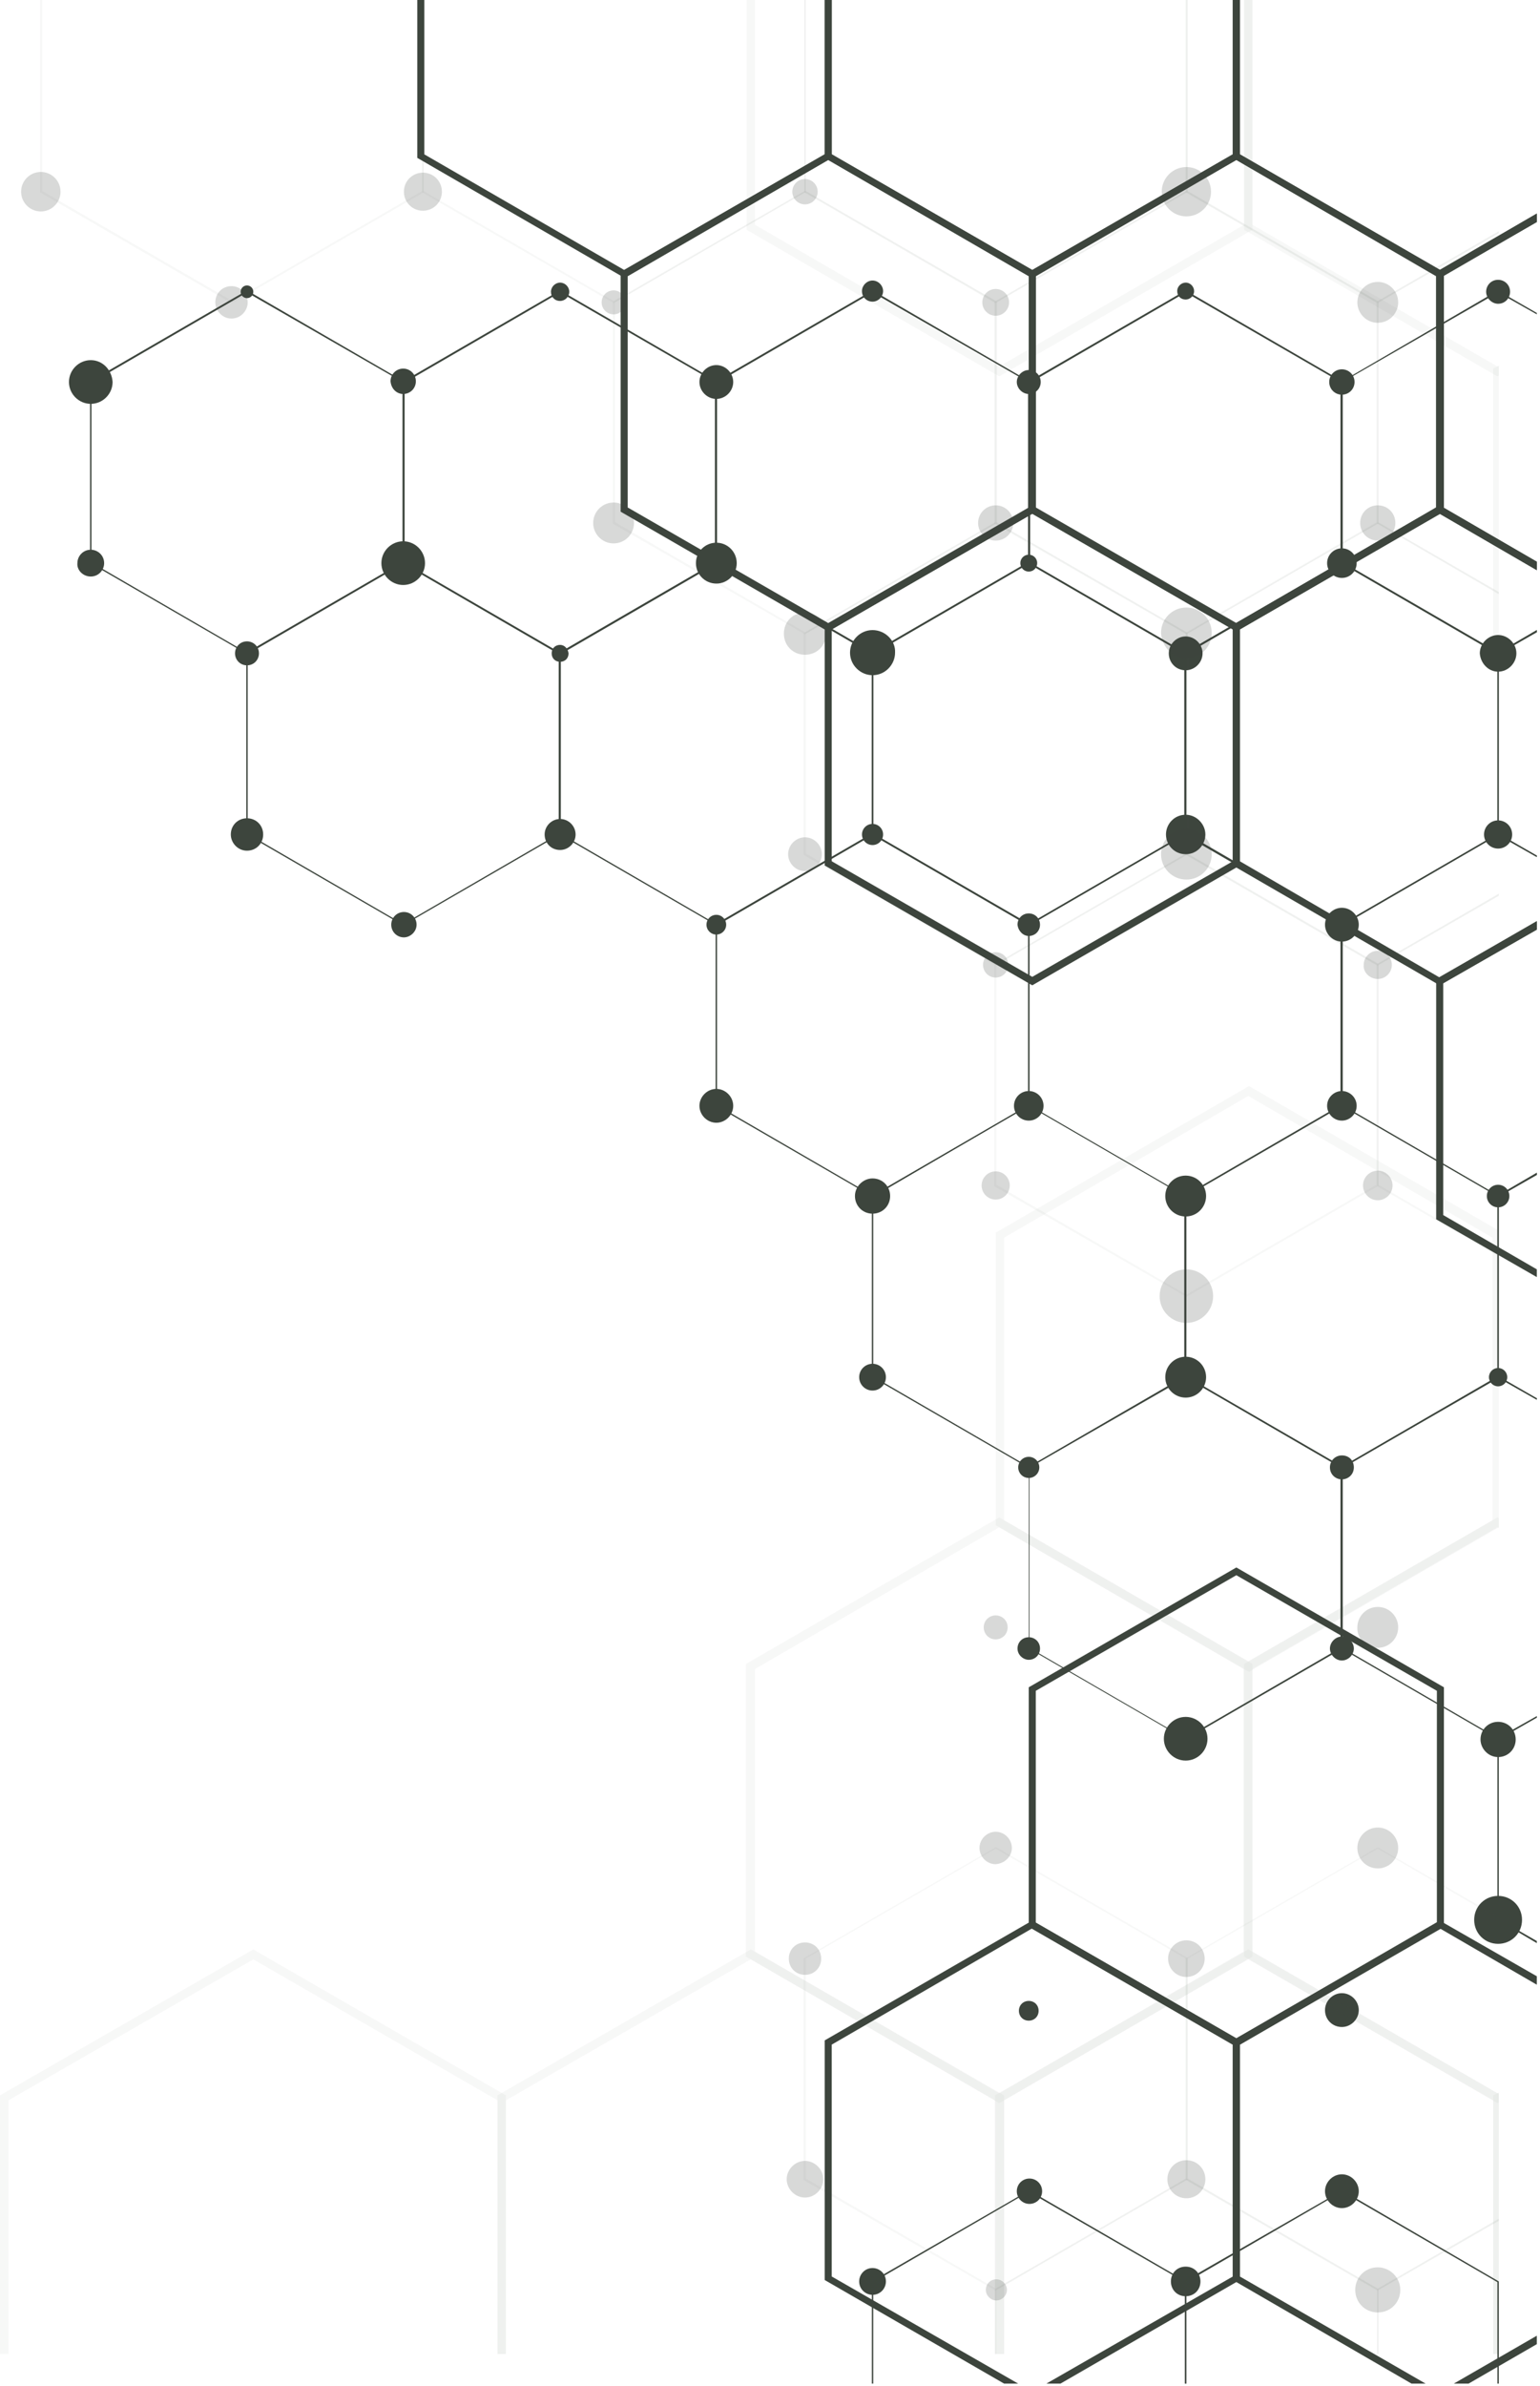 <?xml version="1.0" encoding="UTF-8"?> <svg xmlns="http://www.w3.org/2000/svg" width="467" height="723" viewBox="0 0 467 723" fill="none"> <path d="M74.898 198.167L27.313 170.62V115.526L74.898 87.979L122.482 115.526V170.62L74.898 198.167ZM27.74 170.406L74.898 197.74L122.056 170.406V115.74L74.898 88.62L27.74 115.953V170.406Z" fill="#3D453D"></path> <path d="M169.853 198.167L122.269 170.62V115.526L169.853 87.979L217.438 115.526V170.62L169.853 198.167ZM122.482 170.406L169.64 197.74L216.798 170.406V115.74L169.853 88.62L122.696 115.953V170.406H122.482Z" fill="#3D453D"></path> <path d="M264.596 198.167L217.011 170.62V115.526L264.596 87.979L312.18 115.526V170.62L264.596 198.167ZM217.438 170.406L264.596 197.74L311.754 170.406V115.74L264.596 88.62L217.438 115.953V170.406V170.406Z" fill="#3D453D"></path> <path d="M359.552 198.167L311.967 170.62V115.526L359.552 87.979L407.136 115.526V170.62L359.552 198.167ZM312.181 170.406L359.338 197.74L406.496 170.406V115.74L359.552 88.62L312.394 115.953V170.406H312.181Z" fill="#3D453D"></path> <path d="M466.03 190.906L454.294 197.74L407.136 170.406V115.74L454.294 88.62L466.03 95.24V94.813L454.508 88.193L454.294 87.979L406.923 115.526H406.709V170.62L454.294 198.167L466.03 191.547V190.906Z" fill="#3D453D"></path> <path d="M122.269 280.38L74.684 252.833V197.74L122.269 170.193L169.854 197.74V252.833L122.269 280.38ZM75.111 252.62L122.269 279.953L169.427 252.62V198.167L122.269 170.833L75.111 198.167V252.62V252.62Z" fill="#3D453D"></path> <path d="M217.225 280.38L169.64 252.833V197.74L217.225 170.193L264.809 197.74V252.833L217.225 280.38ZM170.067 252.62L217.225 279.953L264.383 252.62V198.167L217.225 170.833L170.067 198.167V252.62Z" fill="#3D453D"></path> <path d="M311.967 280.38L264.383 252.833V197.74L311.967 170.193L359.552 197.74V252.833L311.967 280.38ZM264.809 252.62L311.967 279.953L359.125 252.62V198.167L311.967 170.833L264.809 198.167V252.62Z" fill="#3D453D"></path> <path d="M406.923 280.38L359.338 252.833V197.74L406.923 170.193L454.508 197.74V252.833L406.923 280.38ZM359.765 252.62L406.923 279.953L454.081 252.62V198.167L406.923 170.833L359.765 198.167V252.62Z" fill="#3D453D"></path> <path d="M466.03 259.24L454.508 252.62V198.167L466.03 191.547V190.906L454.294 197.74H454.081V252.833L466.03 259.667V259.24Z" fill="#3D453D"></path> <path d="M264.596 362.594L217.011 335.047V279.953L264.596 252.406L312.18 279.953V335.047L264.596 362.594ZM217.438 334.833L264.596 362.167L311.754 334.833V280.38L264.596 253.047L217.438 280.38V334.833Z" fill="#3D453D"></path> <path d="M359.552 362.594L311.967 335.047V279.953L359.552 252.406L407.136 279.953V335.047L359.552 362.594ZM312.181 334.833L359.338 362.167L406.496 334.833V280.38L359.338 253.047L312.181 280.38V334.833Z" fill="#3D453D"></path> <path d="M466.03 355.333L454.294 362.167L407.136 334.833V280.38L454.294 253.047L466.03 259.667V259.24L454.508 252.62H454.294L406.923 279.953H406.709V335.047L454.294 362.594L466.03 355.974V355.333Z" fill="#3D453D"></path> <path d="M311.967 444.807L264.383 417.261V362.38L311.967 334.833L359.552 362.38V417.474L311.967 444.807ZM264.809 417.047L311.967 444.38L359.125 417.047V362.38L311.967 335.047L264.809 362.594V417.047Z" fill="#3D453D"></path> <path d="M406.923 444.807L359.338 417.261V362.38L406.923 334.833L454.508 362.38V417.474L406.923 444.807ZM359.765 417.047L406.923 444.38L454.081 417.047V362.38L406.923 335.047L359.765 362.38V417.047Z" fill="#3D453D"></path> <path d="M466.03 423.667L454.508 417.047V362.594L466.03 355.974V355.333L454.294 362.167L454.081 362.38V417.261L466.03 424.094V423.667Z" fill="#3D453D"></path> <path d="M359.552 527.021L311.967 499.474V444.38L359.552 416.833L407.136 444.38V499.474L359.552 527.021ZM312.181 499.261L359.338 526.594L406.496 499.261V444.594L359.338 417.261L312.181 444.594V499.261Z" fill="#3D453D"></path> <path d="M466.03 519.974L454.294 526.594L407.136 499.26V444.807L454.294 417.474L466.03 424.094V423.667L454.508 417.047H454.294L406.923 444.38L406.709 444.594V499.474L454.294 527.021L466.03 520.401V519.974Z" fill="#3D453D"></path> <path d="M466.03 588.094L454.508 581.474V527.021L466.03 520.401V519.974L454.294 526.594L454.081 526.807V581.688L466.03 588.735V588.094Z" fill="#3D453D"></path> <path d="M264.809 722.198V691.448L311.967 664.115L359.338 691.448V722.198H359.765V691.234L312.181 663.688H311.967L264.596 691.021L264.383 691.234V722.198H264.809Z" fill="#3D453D"></path> <path d="M359.765 722.198V691.448L406.923 664.115L454.081 691.448V722.198H454.508V691.234L407.136 663.688H406.923L359.338 691.021V691.234V722.198H359.765Z" fill="#3D453D"></path> <path d="M250.086 0V46.766L189.271 81.787L128.67 46.766V0H126.537V47.833L189.271 84.135L252.22 47.833V0H250.086Z" fill="#3D453D"></path> <path d="M373.849 0V46.766L313.034 81.787L252.22 46.766V0H250.086V47.833L313.034 84.135L375.982 47.833V0H373.849Z" fill="#3D453D"></path> <path d="M375.982 46.766V0H373.849V47.833L436.583 84.135L466.03 67.266V64.703L436.583 81.787L375.982 46.766Z" fill="#3D453D"></path> <path d="M251.153 191.333L188.205 155.031V82.427L251.153 46.125L314.101 82.427V155.031L251.153 191.333ZM190.338 153.75L251.153 188.771L311.967 153.75V83.708L251.153 48.474L190.338 83.708V153.75Z" fill="#3D453D"></path> <path d="M374.915 191.333L311.967 155.031V82.427L374.915 46.125L437.864 82.427V155.031L374.915 191.333ZM314.101 153.75L374.915 188.771L435.516 153.75V83.708L374.915 48.474L314.101 83.708V153.75Z" fill="#3D453D"></path> <path d="M466.03 170.193L437.65 153.75V83.708L466.03 67.266V64.703L435.516 82.427V155.031L466.03 172.755V170.193Z" fill="#3D453D"></path> <path d="M313.034 298.531L250.086 262.229V189.625L313.034 153.323L375.982 189.625V262.229L313.034 298.531ZM252.22 260.948L313.034 295.969L373.849 260.948V190.693L313.034 155.672L252.22 190.693V260.948Z" fill="#3D453D"></path> <path d="M466.03 279.099L436.583 296.182L375.982 260.948V190.693L436.583 155.672L466.03 172.755V170.193L436.583 153.109L373.849 189.625V262.229L436.583 298.531L466.03 281.661V279.099Z" fill="#3D453D"></path> <path d="M466.03 384.589L437.65 368.146V297.891L466.03 281.662V279.099L435.516 296.61V369.427L466.03 386.938V384.589Z" fill="#3D453D"></path> <path d="M374.915 620.125L311.967 583.823V511.219L374.915 474.917L437.864 511.219V583.823L374.915 620.125ZM314.101 582.542L374.915 617.562L435.73 582.542V512.286L374.915 477.265L314.101 512.286V582.542Z" fill="#3D453D"></path> <path d="M308.766 722.198L252.22 689.74V619.484L313.034 584.25L373.849 619.484V689.74L317.302 722.198H321.57L375.982 690.807V618.203L313.034 581.901L250.086 618.203V690.807L304.499 722.198H308.766Z" fill="#3D453D"></path> <path d="M436.583 584.25L466.03 601.333V598.771L436.583 581.901L373.849 618.203V690.807L428.048 722.198H432.316L375.982 689.74V619.484L436.583 584.25Z" fill="#3D453D"></path> <path d="M466.03 707.677L440.851 722.198H445.332L466.03 710.24V707.677Z" fill="#3D453D"></path> <path d="M27.526 109.12C23.899 109.12 20.912 112.109 20.912 115.74C20.912 119.37 23.899 122.359 27.526 122.359C31.154 122.359 34.141 119.37 34.141 115.74C33.928 112.109 31.154 109.12 27.526 109.12Z" fill="#3D453D"></path> <path d="M27.527 174.677C29.874 174.677 31.581 172.755 31.581 170.62C31.581 168.271 29.66 166.562 27.527 166.562C25.179 166.562 23.472 168.484 23.472 170.62C23.259 172.755 25.179 174.677 27.527 174.677Z" fill="#3D453D"></path> <path d="M74.898 201.583C77.032 201.583 78.525 199.875 78.525 197.953C78.525 195.818 76.818 194.323 74.898 194.323C72.764 194.323 71.27 196.031 71.27 197.953C71.27 199.875 72.764 201.583 74.898 201.583Z" fill="#3D453D"></path> <path d="M74.898 90.328C75.958 90.328 76.818 89.468 76.818 88.406C76.818 87.345 75.958 86.484 74.898 86.484C73.837 86.484 72.977 87.345 72.977 88.406C72.977 89.468 73.837 90.328 74.898 90.328Z" fill="#3D453D"></path> <path d="M122.269 119.37C124.403 119.37 126.11 117.662 126.11 115.526C126.11 113.391 124.403 111.682 122.269 111.682C120.135 111.682 118.428 113.391 118.428 115.526C118.641 117.875 120.348 119.37 122.269 119.37Z" fill="#3D453D"></path> <path d="M122.269 164C118.641 164 115.654 166.99 115.654 170.62C115.654 174.25 118.641 177.24 122.269 177.24C125.896 177.24 128.884 174.25 128.884 170.62C128.884 166.99 125.896 164 122.269 164Z" fill="#3D453D"></path> <path d="M169.854 91.183C171.347 91.183 172.627 89.901 172.627 88.406C172.627 86.912 171.347 85.63 169.854 85.63C168.36 85.63 167.08 86.912 167.08 88.406C167.08 89.901 168.146 91.183 169.854 91.183Z" fill="#3D453D"></path> <path d="M217.225 120.865C219.999 120.865 222.346 118.516 222.346 115.74C222.346 112.964 219.999 110.615 217.225 110.615C214.451 110.615 212.104 112.964 212.104 115.74C212.104 118.516 214.451 120.865 217.225 120.865Z" fill="#3D453D"></path> <path d="M217.225 176.813C220.642 176.813 223.413 174.04 223.413 170.62C223.413 167.2 220.642 164.427 217.225 164.427C213.807 164.427 211.037 167.2 211.037 170.62C211.037 174.04 213.807 176.813 217.225 176.813Z" fill="#3D453D"></path> <path d="M264.596 91.396C266.303 91.396 267.797 89.901 267.797 88.193C267.797 86.484 266.303 84.99 264.596 84.99C262.889 84.99 261.395 86.484 261.395 88.193C261.395 90.115 262.889 91.396 264.596 91.396Z" fill="#3D453D"></path> <path d="M311.967 119.37C314.101 119.37 315.595 117.661 315.595 115.74C315.595 113.604 313.888 112.109 311.967 112.109C310.047 112.109 308.34 113.818 308.34 115.74C308.34 117.661 310.047 119.37 311.967 119.37Z" fill="#3D453D"></path> <path d="M311.967 173.182C313.382 173.182 314.528 172.035 314.528 170.62C314.528 169.205 313.382 168.057 311.967 168.057C310.553 168.057 309.407 169.205 309.407 170.62C309.407 172.035 310.553 173.182 311.967 173.182Z" fill="#3D453D"></path> <path d="M359.552 90.755C360.832 90.755 362.112 89.688 362.112 88.193C362.112 86.912 361.046 85.63 359.552 85.63C358.271 85.63 356.991 86.698 356.991 88.193C356.991 89.688 358.058 90.755 359.552 90.755Z" fill="#3D453D"></path> <path d="M406.923 119.583C409.057 119.583 410.764 117.875 410.764 115.74C410.764 113.604 409.057 111.896 406.923 111.896C404.789 111.896 403.082 113.604 403.082 115.74C403.082 117.875 404.789 119.583 406.923 119.583Z" fill="#3D453D"></path> <path d="M406.923 175.104C409.398 175.104 411.404 173.097 411.404 170.62C411.404 168.143 409.398 166.135 406.923 166.135C404.448 166.135 402.442 168.143 402.442 170.62C402.442 173.097 404.448 175.104 406.923 175.104Z" fill="#3D453D"></path> <path d="M454.294 92.037C456.428 92.037 457.922 90.328 457.922 88.406C457.922 86.271 456.215 84.776 454.294 84.776C452.16 84.776 450.667 86.484 450.667 88.406C450.667 90.328 452.374 92.037 454.294 92.037Z" fill="#3D453D"></path> <path d="M74.898 257.745C77.672 257.745 79.806 255.609 79.806 252.833C79.806 250.057 77.672 247.922 74.898 247.922C72.124 247.922 69.99 250.057 69.99 252.833C69.99 255.396 72.124 257.745 74.898 257.745Z" fill="#3D453D"></path> <path d="M169.854 195.391C168.36 195.391 167.293 196.458 167.293 197.953C167.293 199.448 168.36 200.516 169.854 200.516C171.347 200.516 172.414 199.448 172.414 197.953C172.201 196.458 171.134 195.391 169.854 195.391Z" fill="#3D453D"></path> <path d="M169.853 257.531C172.414 257.531 174.548 255.396 174.548 252.833C174.548 250.271 172.414 248.135 169.853 248.135C167.293 248.135 165.159 250.271 165.159 252.833C165.159 255.396 167.079 257.531 169.853 257.531Z" fill="#3D453D"></path> <path d="M217.225 283.156C218.875 283.156 220.212 281.818 220.212 280.167C220.212 278.516 218.875 277.177 217.225 277.177C215.575 277.177 214.237 278.516 214.237 280.167C214.237 281.818 215.575 283.156 217.225 283.156Z" fill="#3D453D"></path> <path d="M264.596 190.906C260.755 190.906 257.768 194.109 257.768 197.74C257.768 201.583 260.969 204.573 264.596 204.573C268.437 204.573 271.424 201.37 271.424 197.74C271.638 194.109 268.437 190.906 264.596 190.906Z" fill="#3D453D"></path> <path d="M359.552 203.078C362.326 203.078 364.673 200.729 364.673 197.953C364.673 195.177 362.326 192.828 359.552 192.828C356.778 192.828 354.431 195.177 354.431 197.953C354.431 200.729 356.564 203.078 359.552 203.078Z" fill="#3D453D"></path> <path d="M406.923 285.292C409.697 285.292 412.044 282.943 412.044 280.167C412.044 277.391 409.697 275.042 406.923 275.042C404.149 275.042 401.802 277.391 401.802 280.167C401.802 282.943 404.149 285.292 406.923 285.292Z" fill="#3D453D"></path> <path d="M359.552 258.813C362.966 258.813 365.527 256.037 365.527 252.833C365.527 249.63 362.753 246.854 359.552 246.854C356.138 246.854 353.577 249.63 353.577 252.833C353.577 256.037 356.138 258.813 359.552 258.813Z" fill="#3D453D"></path> <path d="M454.294 203.505C457.282 203.505 459.842 200.943 459.842 197.953C459.842 194.964 457.282 192.401 454.294 192.401C451.307 192.401 448.746 194.964 448.746 197.953C448.96 200.943 451.307 203.505 454.294 203.505Z" fill="#3D453D"></path> <path d="M126.323 280.167C126.323 278.031 124.616 276.323 122.482 276.323C120.348 276.323 118.641 278.031 118.641 280.167C118.641 282.302 120.348 284.01 122.482 284.01C124.403 284.01 126.323 282.302 126.323 280.167Z" fill="#3D453D"></path> <path d="M264.596 256.037C266.364 256.037 267.797 254.603 267.797 252.833C267.797 251.064 266.364 249.63 264.596 249.63C262.828 249.63 261.395 251.064 261.395 252.833C261.395 254.603 262.828 256.037 264.596 256.037Z" fill="#3D453D"></path> <path d="M311.967 283.583C313.888 283.583 315.381 282.089 315.381 280.167C315.381 278.245 313.888 276.75 311.967 276.75C310.047 276.75 308.553 278.245 308.553 280.167C308.767 282.089 310.26 283.583 311.967 283.583Z" fill="#3D453D"></path> <path d="M454.294 365.797C456.18 365.797 457.708 364.267 457.708 362.38C457.708 360.493 456.18 358.964 454.294 358.964C452.409 358.964 450.88 360.493 450.88 362.38C450.88 364.267 452.409 365.797 454.294 365.797Z" fill="#3D453D"></path> <path d="M406.923 330.562C404.576 330.562 402.442 332.484 402.442 335.047C402.442 337.396 404.363 339.531 406.923 339.531C409.27 339.531 411.404 337.609 411.404 335.047C411.404 332.484 409.27 330.562 406.923 330.562Z" fill="#3D453D"></path> <path d="M454.294 257.104C456.651 257.104 458.562 255.192 458.562 252.833C458.562 250.475 456.651 248.562 454.294 248.562C451.937 248.562 450.027 250.475 450.027 252.833C450.027 255.192 451.937 257.104 454.294 257.104Z" fill="#3D453D"></path> <path d="M217.225 329.922C214.451 329.922 212.104 332.271 212.104 335.047C212.104 337.823 214.451 340.172 217.225 340.172C219.999 340.172 222.346 337.823 222.346 335.047C222.346 332.271 219.999 329.922 217.225 329.922Z" fill="#3D453D"></path> <path d="M259.261 362.38C259.261 365.37 261.609 367.719 264.596 367.719C267.583 367.719 269.931 365.37 269.931 362.38C269.931 359.391 267.583 357.042 264.596 357.042C261.822 357.042 259.261 359.391 259.261 362.38Z" fill="#3D453D"></path> <path d="M311.967 447.797C313.735 447.797 315.168 446.363 315.168 444.594C315.168 442.825 313.735 441.391 311.967 441.391C310.2 441.391 308.767 442.825 308.767 444.594C308.767 446.363 310.2 447.797 311.967 447.797Z" fill="#3D453D"></path> <path d="M264.596 421.318C266.835 421.318 268.65 419.501 268.65 417.26C268.65 415.02 266.835 413.203 264.596 413.203C262.357 413.203 260.542 415.02 260.542 417.26C260.542 419.501 262.357 421.318 264.596 421.318Z" fill="#3D453D"></path> <path d="M311.967 339.531C314.442 339.531 316.448 337.524 316.448 335.047C316.448 332.57 314.442 330.562 311.967 330.562C309.493 330.562 307.486 332.57 307.486 335.047C307.486 337.524 309.493 339.531 311.967 339.531Z" fill="#3D453D"></path> <path d="M359.552 423.453C362.97 423.453 365.74 420.681 365.74 417.261C365.74 413.84 362.97 411.068 359.552 411.068C356.134 411.068 353.364 413.84 353.364 417.261C353.364 420.681 356.134 423.453 359.552 423.453Z" fill="#3D453D"></path> <path d="M406.923 448.224C408.844 448.224 410.551 446.729 410.551 444.594C410.551 442.458 409.057 440.964 406.923 440.964C405.003 440.964 403.296 442.458 403.296 444.594C403.296 446.729 405.003 448.224 406.923 448.224Z" fill="#3D453D"></path> <path d="M359.552 368.573C362.966 368.573 365.74 365.797 365.74 362.38C365.74 358.964 362.966 356.188 359.552 356.188C356.138 356.188 353.364 358.964 353.364 362.38C353.364 365.797 356.138 368.573 359.552 368.573Z" fill="#3D453D"></path> <path d="M454.294 420.036C455.826 420.036 457.068 418.794 457.068 417.26C457.068 415.727 455.826 414.484 454.294 414.484C452.762 414.484 451.52 415.727 451.52 417.26C451.52 418.794 452.762 420.036 454.294 420.036Z" fill="#3D453D"></path> <path d="M311.967 606.245C310.26 606.245 308.98 607.526 308.98 609.234C308.98 610.943 310.26 612.224 311.967 612.224C313.674 612.224 314.955 610.943 314.955 609.234C314.955 607.526 313.674 606.245 311.967 606.245Z" fill="#3D453D"></path> <path d="M311.967 502.891C313.888 502.891 315.381 501.396 315.381 499.474C315.381 497.552 313.888 496.057 311.967 496.057C310.047 496.057 308.553 497.552 308.553 499.474C308.553 501.396 310.26 502.891 311.967 502.891Z" fill="#3D453D"></path> <path d="M359.552 520.188C355.924 520.188 352.937 523.177 352.937 526.807C352.937 530.438 355.924 533.427 359.552 533.427C363.179 533.427 366.167 530.438 366.167 526.807C366.167 523.177 363.179 520.188 359.552 520.188Z" fill="#3D453D"></path> <path d="M406.923 503.104C408.844 503.104 410.551 501.396 410.551 499.474C410.551 497.552 408.844 495.844 406.923 495.844C405.003 495.844 403.296 497.552 403.296 499.474C403.296 501.396 405.003 503.104 406.923 503.104Z" fill="#3D453D"></path> <path d="M454.294 532.359C457.282 532.359 459.629 530.01 459.629 527.021C459.629 524.031 457.282 521.682 454.294 521.682C451.307 521.682 448.96 524.031 448.96 527.021C448.96 529.797 451.307 532.359 454.294 532.359Z" fill="#3D453D"></path> <path d="M454.294 574.427C450.24 574.427 447.039 577.63 447.039 581.688C447.039 585.745 450.24 588.948 454.294 588.948C458.349 588.948 461.549 585.745 461.549 581.688C461.549 577.63 458.349 574.427 454.294 574.427Z" fill="#3D453D"></path> <path d="M316.022 663.901C316.022 661.766 314.315 660.057 312.181 660.057C310.047 660.057 308.34 661.766 308.34 663.901C308.34 666.037 310.047 667.745 312.181 667.745C314.315 667.745 316.022 666.037 316.022 663.901Z" fill="#3D453D"></path> <path d="M406.923 614.146C409.697 614.146 412.044 611.797 412.044 609.021C412.044 606.245 409.697 603.896 406.923 603.896C404.149 603.896 401.802 606.245 401.802 609.021C401.802 612.011 404.149 614.146 406.923 614.146Z" fill="#3D453D"></path> <path d="M406.923 658.776C404.149 658.776 401.802 661.125 401.802 663.901C401.802 666.677 404.149 669.026 406.923 669.026C409.697 669.026 412.044 666.677 412.044 663.901C412.044 661.125 409.697 658.776 406.923 658.776Z" fill="#3D453D"></path> <path d="M264.596 695.292C266.943 695.292 268.65 693.37 268.65 691.235C268.65 688.886 266.73 687.177 264.596 687.177C262.249 687.177 260.542 689.099 260.542 691.235C260.542 693.583 262.462 695.292 264.596 695.292Z" fill="#3D453D"></path> <path d="M359.552 695.719C362.113 695.719 364.033 693.797 364.033 691.234C364.033 688.672 362.113 686.75 359.552 686.75C356.991 686.75 355.071 688.672 355.071 691.234C355.071 693.797 356.991 695.719 359.552 695.719Z" fill="#3D453D"></path> <g opacity="0.2"> <path opacity="0.2" d="M128.03 0V57.87L70.417 91.182L12.803 57.87V0H12.163V58.297L70.203 91.823H70.417L128.457 58.297V0H128.03Z" fill="#3D453D"></path> </g> <g opacity="0.2"> <path opacity="0.2" d="M243.898 0V57.87L186.071 91.182L128.457 57.87V0H128.03V58.297L186.071 91.823L244.111 58.297H244.325V0H243.898Z" fill="#3D453D"></path> </g> <g opacity="0.2"> <path opacity="0.2" d="M359.552 0V57.87L301.938 91.182L244.324 57.87V0H243.898V58.297L301.725 91.823H301.938L359.978 58.297H360.192V0H359.552Z" fill="#3D453D"></path> </g> <g opacity="0.2"> <path opacity="0.2" d="M360.192 57.87V0H359.552V58.297L417.592 91.823H417.806L454.508 70.682V70.042L417.806 91.182L360.192 57.87Z" fill="#3D453D"></path> </g> <g opacity="0.2"> <path opacity="0.2" d="M244.111 192.188L185.857 158.662V91.396H186.071L244.111 57.87H244.325L302.365 91.396V158.662H302.152L244.111 192.188ZM186.498 158.234L244.111 191.547L301.725 158.234V91.609L244.111 58.297L186.498 91.609V158.234Z" fill="#3D453D"></path> </g> <g opacity="0.2"> <path opacity="0.2" d="M359.765 192.188L301.511 158.662V91.396H301.725L359.765 57.87H359.979L418.019 91.396V158.662H417.806L359.765 192.188ZM302.152 158.234L359.765 191.547L417.379 158.234V91.609L359.765 58.297L302.152 91.609V158.234Z" fill="#3D453D"></path> </g> <g opacity="0.2"> <path opacity="0.2" d="M454.508 179.375L418.019 158.234V91.609L454.508 70.682V70.042L417.592 91.396V158.662L454.508 180.016V179.375Z" fill="#3D453D"></path> </g> <g opacity="0.2"> <path opacity="0.2" d="M301.938 292.552L243.684 259.026V191.76H243.898L301.938 158.234H302.151L360.192 191.76V259.026H359.978L301.938 292.552ZM244.324 258.599L301.938 291.911L359.552 258.599V191.974L301.938 158.661L244.324 191.974V258.599Z" fill="#3D453D"></path> </g> <g opacity="0.2"> <path opacity="0.2" d="M454.508 270.771L417.806 291.911L360.192 258.599V191.974L417.806 158.661L454.508 180.016V179.375L417.806 158.234L359.765 191.76H359.552V259.026L417.592 292.552H417.806L454.508 271.411V270.771Z" fill="#3D453D"></path> </g> <g opacity="0.2"> <path opacity="0.2" d="M359.765 392.917L301.511 359.391V292.125H301.725L359.765 258.599H359.979L418.019 292.125V359.391H417.806L359.765 392.917ZM302.152 358.964L359.765 392.276L417.379 358.964V292.339L359.765 259.026L302.152 292.339V358.964Z" fill="#3D453D"></path> </g> <g opacity="0.2"> <path opacity="0.2" d="M454.508 380.104L418.019 358.964V292.339L454.508 271.412V270.771L417.592 292.125V359.391L454.508 380.745V380.104Z" fill="#3D453D"></path> </g> <g opacity="0.2"> <path opacity="0.2" d="M301.938 694.011L243.684 660.485V593.219H243.898L301.938 559.693H302.151L360.192 593.219V660.485H359.978L301.938 694.011ZM244.324 660.057L301.938 693.37L359.552 660.057V593.432L301.938 560.12L244.324 593.432V660.057Z" fill="#3D453D"></path> </g> <g opacity="0.2"> <path opacity="0.2" d="M454.508 672.229L417.806 693.37L360.192 660.057V593.432L417.806 560.12L454.508 581.474V580.834L417.806 559.693L359.765 593.219H359.552V660.485L417.592 694.011H417.806L454.508 672.87V672.229Z" fill="#3D453D"></path> </g> <g opacity="0.2"> <path opacity="0.2" d="M302.151 713.229V693.797L359.765 660.484L417.592 693.797V713.229H418.019V693.583L359.979 660.057H359.765L301.725 693.583V713.229H302.151Z" fill="#3D453D"></path> </g> <g opacity="0.2"> <path opacity="0.2" d="M454.508 672.229L417.592 693.583V713.229H418.019V693.797L454.508 672.87V672.229Z" fill="#3D453D"></path> </g> <g opacity="0.2"> <path opacity="0.2" d="M377.263 0V68.12L303.005 111.042L228.961 68.12V0H226.4V69.615L303.005 114.031L379.823 69.615V0H377.263Z" fill="#3D453D"></path> </g> <g opacity="0.2"> <path opacity="0.2" d="M379.823 68.12V0H377.263V69.615L454.081 114.031L454.508 113.818V110.828L454.081 111.042L379.823 68.12Z" fill="#3D453D"></path> </g> <g opacity="0.2"> <path opacity="0.2" d="M454.508 110.828L452.801 111.682V200.516L454.508 201.37V110.828Z" fill="#3D453D"></path> </g> <g opacity="0.2"> <path opacity="0.2" d="M454.508 372.844L378.756 329.068L301.938 373.485V462.104L378.756 506.521L454.508 462.745V372.844ZM378.543 503.318L304.499 460.61V374.979L378.543 332.057L452.587 374.979V460.61L378.543 503.318Z" fill="#3D453D"></path> </g> <g opacity="0.2"> <path opacity="0.2" d="M303.005 637.208L226.187 592.792V504.172L303.005 459.755L379.823 504.172V592.792L303.005 637.208ZM228.961 591.297L303.005 634.219L377.049 591.297V505.667L303.005 462.745L228.961 505.667V591.297Z" fill="#3D453D"></path> </g> <g opacity="0.2"> <path opacity="0.2" d="M454.508 634.005L454.081 634.219L379.823 591.297V505.667L454.081 462.745L454.508 462.958V459.969L454.081 459.755L377.263 504.172V592.792L454.081 637.208L454.508 636.995V634.005Z" fill="#3D453D"></path> </g> <g opacity="0.2"> <path opacity="0.2" d="M2.561 713.229V636.354L76.818 593.646L150.862 636.354V713.229H153.423V634.859L76.818 590.656L0 634.859V713.229H2.561Z" fill="#3D453D"></path> </g> <g opacity="0.2"> <path opacity="0.2" d="M153.423 713.229V636.354L227.681 593.646L301.725 636.354V713.229H304.499V634.859L227.681 590.656L150.862 634.859V713.229H153.423Z" fill="#3D453D"></path> </g> <g opacity="0.2"> <path opacity="0.2" d="M454.508 713.229V634.432L378.543 590.656L301.725 634.859V713.229H304.499V636.354L378.543 593.646L452.801 636.354V713.229H454.508Z" fill="#3D453D"></path> </g> <g opacity="0.2"> <path opacity="0.2" d="M454.508 634.005L452.801 634.86V713.229H454.508V634.005Z" fill="#3D453D"></path> </g> <path opacity="0.2" d="M12.376 64.063C15.676 64.063 18.351 61.386 18.351 58.083C18.351 54.781 15.676 52.104 12.376 52.104C9.076 52.104 6.401 54.781 6.401 58.083C6.401 61.386 9.076 64.063 12.376 64.063Z" fill="#3D453D"></path> <path opacity="0.2" d="M128.244 63.849C131.445 63.849 134.005 61.287 134.005 58.084C134.005 54.88 131.445 52.318 128.244 52.318C125.043 52.318 122.482 54.88 122.482 58.084C122.482 61.287 125.043 63.849 128.244 63.849Z" fill="#3D453D"></path> <path opacity="0.2" d="M186.071 95.24C188.074 95.24 189.698 93.614 189.698 91.609C189.698 89.605 188.074 87.979 186.071 87.979C184.067 87.979 182.443 89.605 182.443 91.609C182.443 93.614 184.067 95.24 186.071 95.24Z" fill="#3D453D"></path> <path opacity="0.2" d="M417.806 97.802C421.22 97.802 423.994 95.026 423.994 91.609C423.994 88.193 421.22 85.417 417.806 85.417C414.391 85.417 411.617 88.193 411.617 91.609C411.617 95.026 414.391 97.802 417.806 97.802Z" fill="#3D453D"></path> <path opacity="0.2" d="M359.765 65.557C363.89 65.557 367.234 62.211 367.234 58.083C367.234 53.956 363.89 50.609 359.765 50.609C355.64 50.609 352.297 53.956 352.297 58.083C352.297 62.211 355.64 65.557 359.765 65.557Z" fill="#3D453D"></path> <path opacity="0.2" d="M75.111 91.609C75.111 89.047 72.978 86.698 70.204 86.698C67.43 86.698 65.296 88.833 65.296 91.609C65.296 94.172 67.43 96.521 70.204 96.521C72.978 96.521 75.111 94.172 75.111 91.609Z" fill="#3D453D"></path> <path opacity="0.2" d="M244.111 61.927C246.232 61.927 247.952 60.206 247.952 58.084C247.952 55.961 246.232 54.24 244.111 54.24C241.99 54.24 240.27 55.961 240.27 58.084C240.27 60.206 241.99 61.927 244.111 61.927Z" fill="#3D453D"></path> <path opacity="0.2" d="M301.938 95.667C304.177 95.667 305.993 93.85 305.993 91.609C305.993 89.369 304.177 87.552 301.938 87.552C299.699 87.552 297.884 89.369 297.884 91.609C297.884 93.85 299.699 95.667 301.938 95.667Z" fill="#3D453D"></path> <path opacity="0.2" d="M417.806 153.109C414.818 153.109 412.471 155.458 412.471 158.448C412.471 161.437 414.818 163.786 417.806 163.786C420.793 163.786 423.14 161.437 423.14 158.448C423.14 155.458 420.793 153.109 417.806 153.109Z" fill="#3D453D"></path> <path opacity="0.2" d="M186.071 164.641C189.488 164.641 192.259 161.868 192.259 158.448C192.259 155.028 189.488 152.255 186.071 152.255C182.653 152.255 179.883 155.028 179.883 158.448C179.883 161.868 182.653 164.641 186.071 164.641Z" fill="#3D453D"></path> <path opacity="0.2" d="M237.709 191.974C237.709 195.604 240.483 198.38 244.111 198.38C247.739 198.38 250.513 195.604 250.513 191.974C250.513 188.344 247.739 185.568 244.111 185.568C240.483 185.568 237.709 188.344 237.709 191.974Z" fill="#3D453D"></path> <path opacity="0.2" d="M301.938 296.182C304.059 296.182 305.779 294.461 305.779 292.339C305.779 290.216 304.059 288.495 301.938 288.495C299.817 288.495 298.097 290.216 298.097 292.339C298.097 294.461 299.817 296.182 301.938 296.182Z" fill="#3D453D"></path> <path opacity="0.2" d="M244.111 253.688C241.337 253.688 238.99 256.036 238.99 258.813C238.99 261.589 241.337 263.938 244.111 263.938C246.885 263.938 249.232 261.589 249.232 258.813C249.232 256.036 246.885 253.688 244.111 253.688Z" fill="#3D453D"></path> <path opacity="0.2" d="M301.938 163.786C304.884 163.786 307.273 161.396 307.273 158.448C307.273 155.5 304.884 153.109 301.938 153.109C298.992 153.109 296.604 155.5 296.604 158.448C296.604 161.396 298.992 163.786 301.938 163.786Z" fill="#3D453D"></path> <path opacity="0.2" d="M359.765 266.5C364.008 266.5 367.447 263.058 367.447 258.812C367.447 254.567 364.008 251.125 359.765 251.125C355.523 251.125 352.083 254.567 352.083 258.812C352.083 263.058 355.523 266.5 359.765 266.5Z" fill="#3D453D"></path> <path opacity="0.2" d="M417.806 296.61C420.153 296.61 422.073 294.688 422.073 292.339C422.073 289.99 420.153 288.068 417.806 288.068C415.458 288.068 413.538 289.99 413.538 292.339C413.325 294.688 415.458 296.61 417.806 296.61Z" fill="#3D453D"></path> <path opacity="0.2" d="M359.765 199.448C364.033 199.448 367.447 196.031 367.447 191.76C367.447 187.49 364.033 184.073 359.765 184.073C355.497 184.073 352.083 187.49 352.083 191.76C352.297 196.031 355.711 199.448 359.765 199.448Z" fill="#3D453D"></path> <path opacity="0.2" d="M301.938 489.438C300.018 489.438 298.311 490.932 298.311 493.068C298.311 494.99 299.804 496.698 301.938 496.698C303.859 496.698 305.566 495.203 305.566 493.068C305.566 490.932 303.859 489.438 301.938 489.438Z" fill="#3D453D"></path> <path opacity="0.2" d="M301.938 363.448C304.295 363.448 306.206 361.536 306.206 359.177C306.206 356.818 304.295 354.906 301.938 354.906C299.581 354.906 297.67 356.818 297.67 359.177C297.67 361.536 299.581 363.448 301.938 363.448Z" fill="#3D453D"></path> <path opacity="0.2" d="M359.765 400.818C364.243 400.818 367.874 397.185 367.874 392.703C367.874 388.221 364.243 384.588 359.765 384.588C355.287 384.588 351.656 388.221 351.656 392.703C351.656 397.185 355.287 400.818 359.765 400.818Z" fill="#3D453D"></path> <path opacity="0.2" d="M417.806 363.662C420.153 363.662 422.287 361.74 422.287 359.177C422.287 356.828 420.366 354.693 417.806 354.693C415.458 354.693 413.324 356.615 413.324 359.177C413.324 361.526 415.245 363.662 417.806 363.662Z" fill="#3D453D"></path> <path opacity="0.2" d="M306.846 559.906C306.846 557.344 304.712 554.995 301.938 554.995C299.377 554.995 297.03 557.13 297.03 559.906C297.03 562.469 299.164 564.818 301.938 564.818C304.712 564.604 306.846 562.469 306.846 559.906Z" fill="#3D453D"></path> <path opacity="0.2" d="M417.806 499.26C421.22 499.26 423.994 496.484 423.994 493.068C423.994 489.651 421.22 486.875 417.806 486.875C414.392 486.875 411.617 489.651 411.617 493.068C411.404 496.484 414.392 499.26 417.806 499.26Z" fill="#3D453D"></path> <path opacity="0.2" d="M417.806 553.714C414.391 553.714 411.617 556.49 411.617 559.906C411.617 563.323 414.391 566.099 417.806 566.099C421.22 566.099 423.994 563.323 423.994 559.906C423.994 556.49 421.22 553.714 417.806 553.714Z" fill="#3D453D"></path> <path opacity="0.2" d="M244.111 598.344C246.885 598.344 249.019 596.209 249.019 593.432C249.019 590.656 246.885 588.521 244.111 588.521C241.337 588.521 239.203 590.656 239.203 593.432C239.203 596.209 241.337 598.344 244.111 598.344Z" fill="#3D453D"></path> <path opacity="0.2" d="M359.765 598.985C362.829 598.985 365.313 596.499 365.313 593.432C365.313 590.366 362.829 587.88 359.765 587.88C356.701 587.88 354.217 590.366 354.217 593.432C354.217 596.499 356.701 598.985 359.765 598.985Z" fill="#3D453D"></path> <path opacity="0.2" d="M244.111 654.719C241.124 654.719 238.563 657.281 238.563 660.271C238.563 663.26 241.124 665.823 244.111 665.823C247.099 665.823 249.659 663.26 249.659 660.271C249.659 657.281 247.099 654.719 244.111 654.719Z" fill="#3D453D"></path> <path opacity="0.2" d="M298.951 693.797C298.951 695.505 300.445 697 302.152 697C303.859 697 305.352 695.505 305.352 693.797C305.352 692.089 303.859 690.594 302.152 690.594C300.231 690.594 298.951 692.089 298.951 693.797Z" fill="#3D453D"></path> <path opacity="0.2" d="M359.765 654.505C356.565 654.505 354.004 657.068 354.004 660.271C354.004 663.474 356.565 666.037 359.765 666.037C362.966 666.037 365.527 663.474 365.527 660.271C365.527 657.068 362.966 654.505 359.765 654.505Z" fill="#3D453D"></path> <path opacity="0.2" d="M417.806 686.963C413.965 686.963 410.977 689.953 410.977 693.797C410.977 697.641 413.965 700.63 417.806 700.63C421.647 700.63 424.634 697.641 424.634 693.797C424.634 689.953 421.433 686.963 417.806 686.963Z" fill="#3D453D"></path> </svg> 